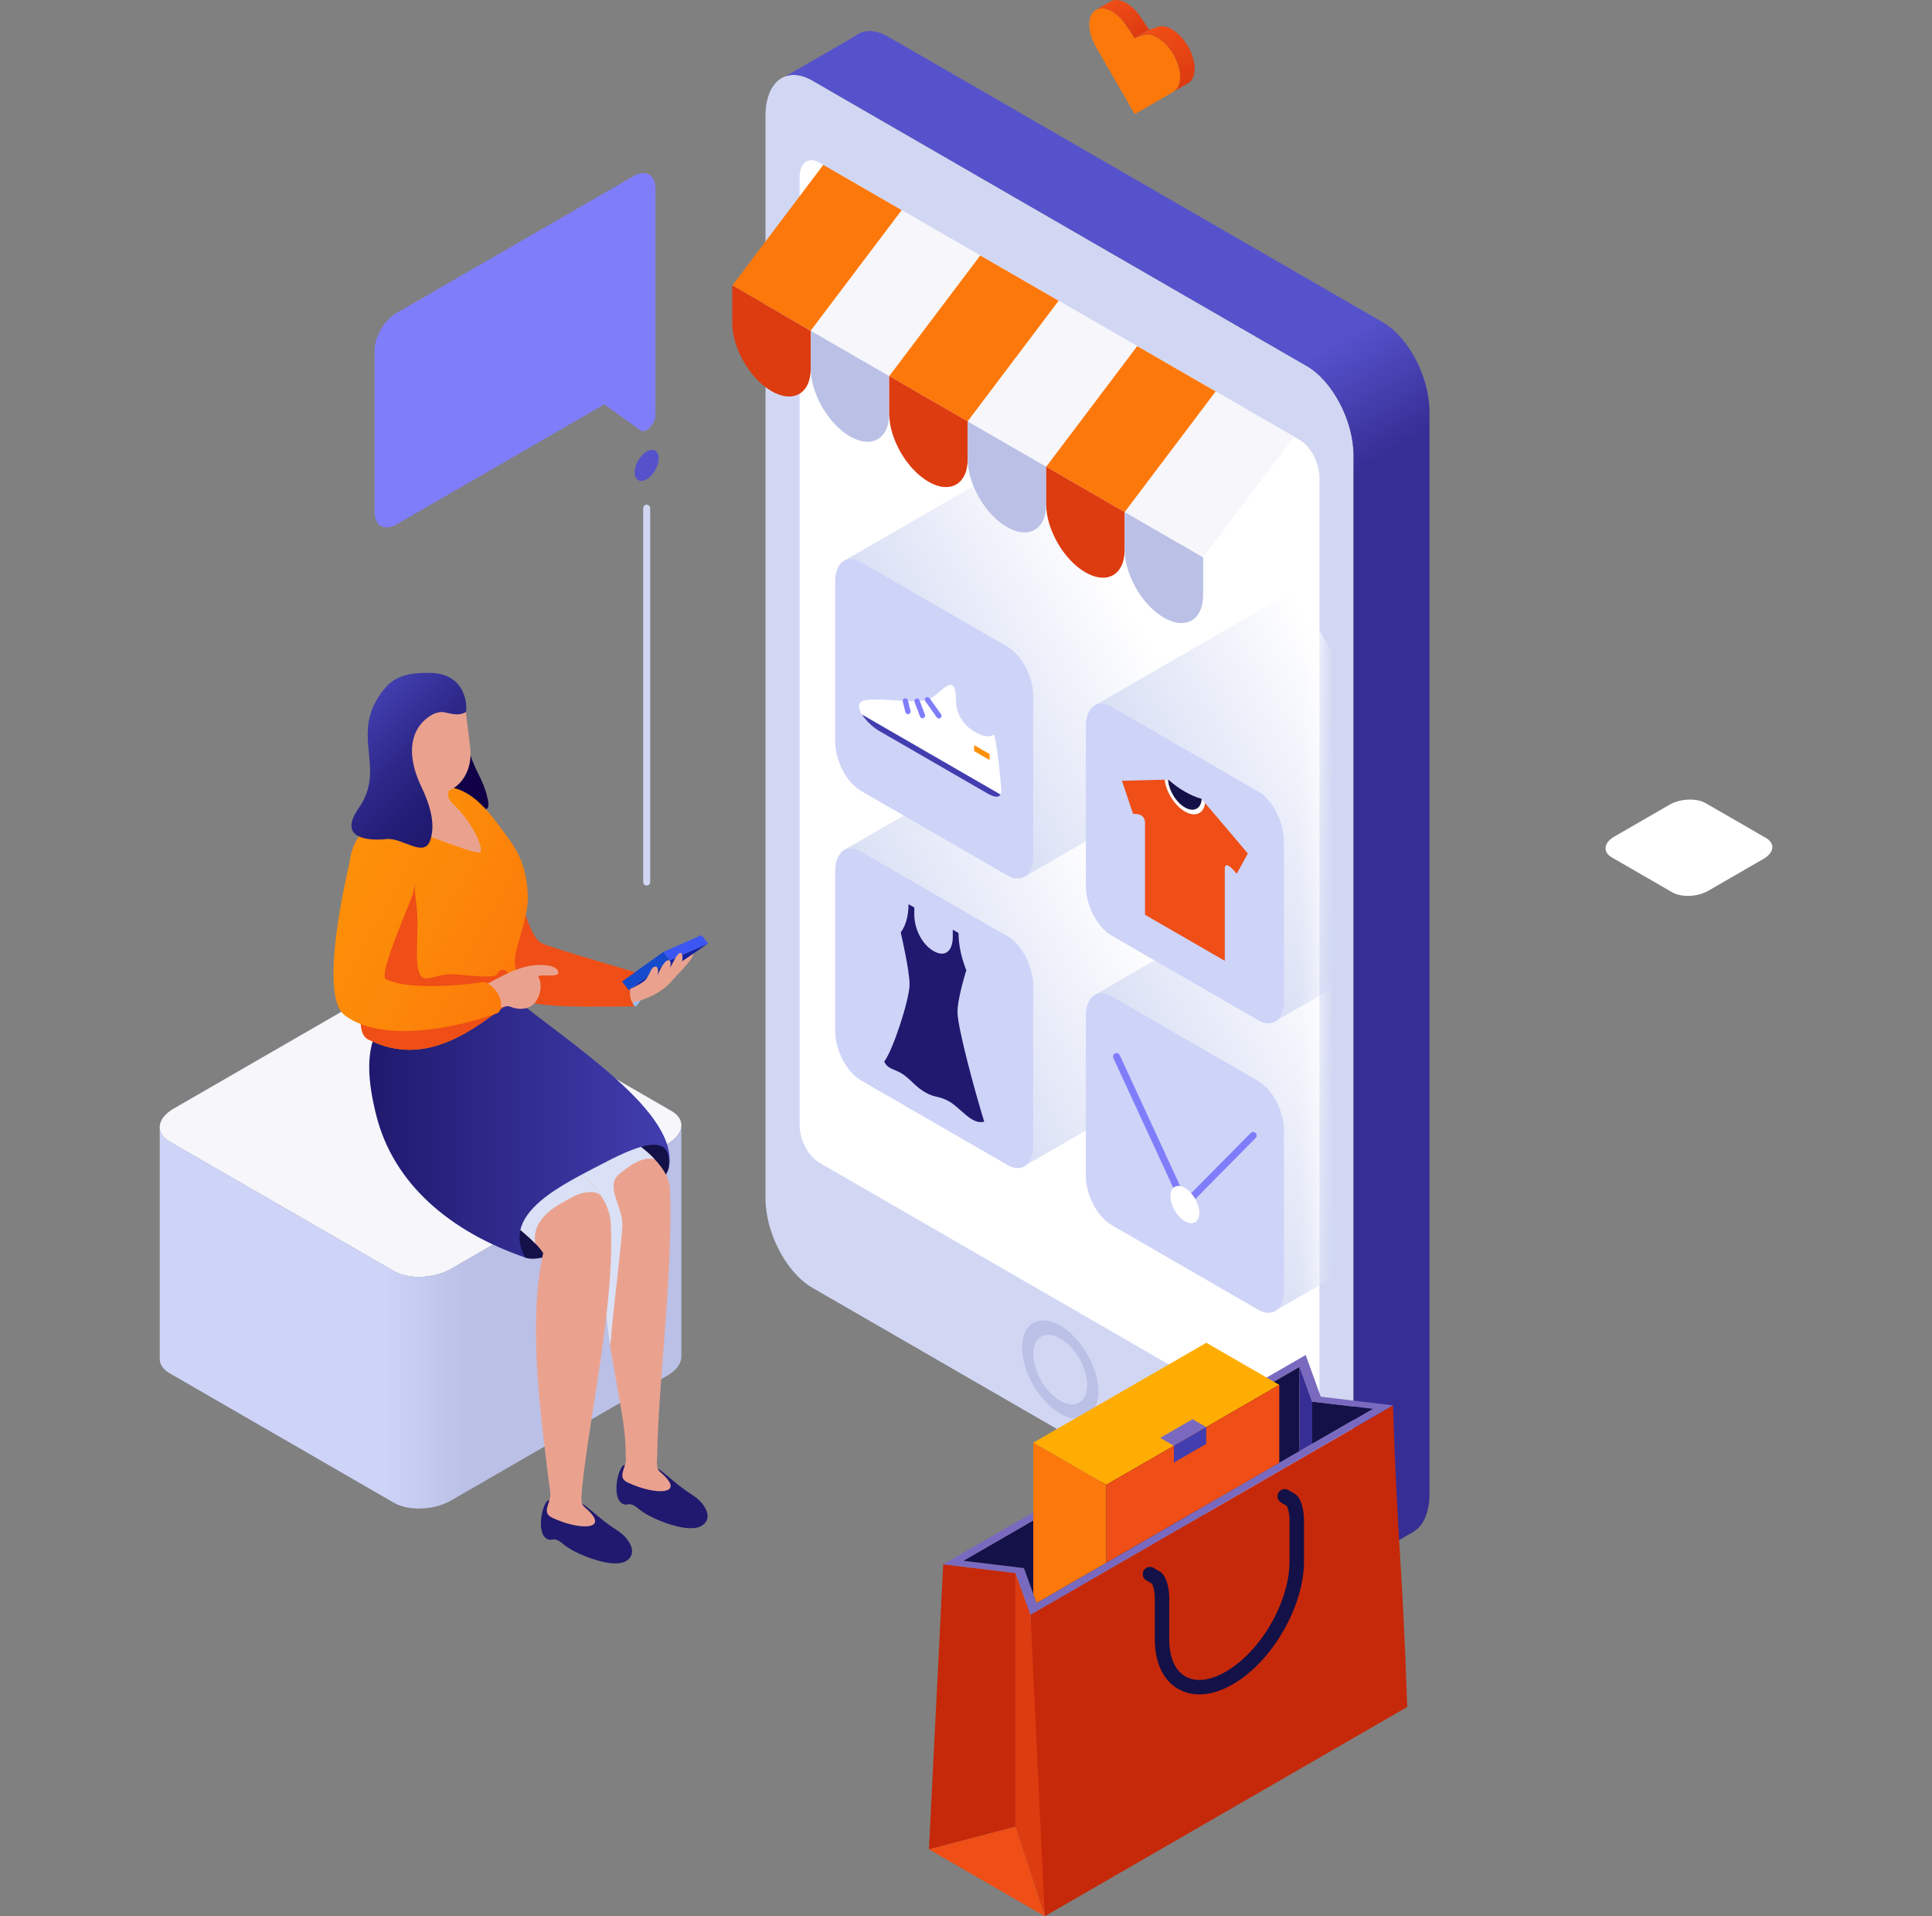 <svg width="121" height="120" viewBox="0 0 121 120" fill="none" xmlns="http://www.w3.org/2000/svg">
<rect x="0" y="0" width="121" height="120" fill="#808080" stroke="none"/>
<g clip-path="url(#clip0_10074_15218)">
<path d="M106.823 50.294L110.61 52.481C111.188 52.815 111.115 53.397 110.449 53.783L106.984 55.784C106.318 56.169 105.309 56.21 104.731 55.877L100.943 53.69C100.365 53.356 100.438 52.774 101.105 52.389L104.569 50.389C105.236 50.004 106.245 49.962 106.822 50.295L106.823 50.294Z" fill="white"/>
<path d="M81.846 98.522L50.87 80.638C49.253 79.704 47.943 77.201 47.943 75.045V7.255C47.943 5.101 49.253 4.109 50.87 5.042L81.846 22.927C83.463 23.86 84.772 26.364 84.772 28.52V96.309C84.772 98.464 83.463 99.456 81.846 98.522Z" fill="#D1D7F3"/>
<path d="M66.401 83.01C65.082 82.248 64.013 82.866 64.013 84.389C64.013 85.912 65.082 87.764 66.401 88.525C67.721 89.287 68.79 88.669 68.79 87.146C68.79 85.623 67.721 83.771 66.401 83.01ZM66.401 87.718C65.468 87.18 64.713 85.87 64.713 84.792C64.713 83.715 65.468 83.279 66.401 83.817C67.335 84.355 68.09 85.665 68.09 86.743C68.09 87.82 67.334 88.256 66.401 87.718Z" fill="#BBC0E6"/>
<path d="M86.603 20.18L55.626 2.295C54.778 1.805 54.017 1.849 53.483 2.309V2.304L49.2 4.777C49.674 4.61 50.248 4.682 50.87 5.041L81.846 22.926C83.462 23.859 84.772 26.363 84.772 28.519V96.308C84.772 97.46 84.395 98.275 83.8 98.646L83.802 98.65L88.464 95.96L88.559 95.905L88.556 95.9C89.152 95.53 89.528 94.716 89.528 93.564V25.772C89.528 23.617 88.219 21.113 86.602 20.18H86.603Z" fill="url(#paint0_linear_10074_15218)"/>
<path d="M81.407 27.557L51.309 10.179C50.63 9.786 50.079 10.203 50.079 11.109V70.455C50.079 71.362 50.63 72.414 51.309 72.806L81.407 90.184C82.086 90.576 82.637 90.16 82.637 89.254V29.908C82.637 29.002 82.086 27.949 81.407 27.557Z" fill="white"/>
<mask id="mask0_10074_15218" style="mask-type:luminance" maskUnits="userSpaceOnUse" x="50" y="10" width="33" height="81">
<path d="M81.407 27.557L51.309 10.179C50.63 9.786 50.079 10.203 50.079 11.109V70.455C50.079 71.362 50.63 72.414 51.309 72.806L81.407 90.184C82.086 90.576 82.637 90.16 82.637 89.254V29.908C82.637 29.002 82.086 27.949 81.407 27.557Z" fill="white"/>
</mask>
<g mask="url(#mask0_10074_15218)">
<path d="M76.542 65.87L64.013 73.103L52.695 53.328L65.225 46.094L76.542 65.87Z" fill="url(#paint1_linear_10074_15218)"/>
<path d="M76.704 47.663L64.175 54.897L52.857 35.12L65.386 27.887L76.704 47.663Z" fill="url(#paint2_linear_10074_15218)"/>
<path d="M92.284 74.917L79.754 82.15L68.438 62.374L80.966 55.141L92.284 74.917Z" fill="url(#paint3_linear_10074_15218)"/>
<path d="M92.483 56.673L79.954 63.907L68.637 44.132L81.166 36.898L92.483 56.673Z" fill="url(#paint4_linear_10074_15218)"/>
</g>
<path d="M63.103 54.827L53.914 49.522C53.027 49.01 52.308 47.635 52.308 46.451V36.416C52.308 35.232 53.028 34.688 53.914 35.201L63.103 40.506C63.991 41.018 64.71 42.394 64.71 43.576V53.612C64.71 54.796 63.989 55.339 63.103 54.827Z" fill="#CED3F8"/>
<path d="M78.802 63.889L69.614 58.584C68.726 58.072 68.007 56.697 68.007 55.514V45.478C68.007 44.294 68.726 43.751 69.614 44.263L78.802 49.568C79.69 50.081 80.409 51.456 80.409 52.639V62.675C80.409 63.859 79.689 64.403 78.802 63.891V63.889Z" fill="#CED3F8"/>
<path d="M63.103 72.956L53.914 67.651C53.027 67.138 52.308 65.764 52.308 64.58V54.545C52.308 53.361 53.028 52.817 53.914 53.33L63.103 58.635C63.991 59.147 64.71 60.523 64.71 61.705V71.741C64.71 72.925 63.989 73.468 63.103 72.956Z" fill="#CED3F8"/>
<path d="M78.802 82.018L69.614 76.713C68.726 76.201 68.007 74.827 68.007 73.643V63.607C68.007 62.423 68.726 61.88 69.614 62.392L78.802 67.697C79.69 68.21 80.409 69.584 80.409 70.768V80.803C80.409 81.987 79.689 82.531 78.802 82.018Z" fill="#CED3F8"/>
<path d="M62.272 45.999C61.863 46.235 61.454 46.063 61.035 45.822C60.635 45.59 59.872 44.976 59.872 43.828C59.872 42.001 58.972 43.339 58.29 43.733C57.608 44.127 55.507 43.702 54.309 43.828C53.562 43.906 53.745 44.473 54.161 44.989C54.413 45.301 54.75 45.594 55.018 45.749C55.727 46.158 61.835 49.685 61.835 49.685C62.179 49.884 62.437 49.943 62.58 49.849C62.663 49.795 62.708 49.689 62.708 49.528C62.708 49.086 62.462 46.741 62.271 46.001L62.272 45.999Z" fill="white"/>
<path d="M62.66 49.754L53.986 44.746C54.037 44.827 54.095 44.909 54.161 44.989C54.413 45.301 54.749 45.594 55.017 45.749C55.727 46.158 61.834 49.685 61.834 49.685C62.179 49.884 62.436 49.944 62.579 49.85C62.614 49.827 62.64 49.794 62.66 49.754Z" fill="#423EAF"/>
<path d="M58.805 44.993C58.753 44.993 58.703 44.969 58.67 44.924L57.951 43.912C57.899 43.838 57.916 43.735 57.99 43.683C58.065 43.63 58.168 43.647 58.221 43.722L58.94 44.733C58.992 44.808 58.975 44.91 58.901 44.963C58.872 44.983 58.838 44.993 58.805 44.993Z" fill="#807DFB"/>
<path d="M57.776 44.978C57.709 44.978 57.647 44.937 57.622 44.871L57.278 43.961C57.245 43.876 57.289 43.781 57.374 43.749C57.46 43.717 57.554 43.759 57.586 43.844L57.93 44.755C57.962 44.84 57.919 44.935 57.834 44.967C57.815 44.974 57.795 44.978 57.776 44.978Z" fill="#807DFB"/>
<path d="M56.864 44.723C56.79 44.723 56.723 44.672 56.705 44.598L56.539 43.931C56.517 43.843 56.572 43.754 56.66 43.731C56.747 43.71 56.837 43.764 56.859 43.852L57.025 44.518C57.047 44.606 56.992 44.696 56.904 44.718C56.891 44.721 56.877 44.723 56.864 44.723Z" fill="#807DFB"/>
<path d="M61.01 47.034L61.981 47.594V47.22L61.01 46.66V47.034Z" fill="#FD9009"/>
<path d="M75.26 50.038C75.219 50.645 74.765 50.88 74.209 50.559C73.653 50.239 73.198 49.479 73.157 48.824C73.002 48.82 70.268 48.895 70.268 48.895L70.962 50.963C71.201 50.963 71.712 50.971 71.712 51.535V57.285L76.707 60.169V54.418C76.707 53.854 77.218 54.437 77.457 54.713L78.151 53.447C78.151 53.447 75.418 50.215 75.261 50.038H75.26Z" fill="#EF4E16"/>
<path d="M75.26 50.035C75.219 50.642 74.765 50.877 74.209 50.556C73.652 50.236 73.198 49.476 73.157 48.821C73.135 48.819 73.056 48.821 72.941 48.823C73.032 49.591 73.565 50.447 74.21 50.82C74.855 51.192 75.386 50.95 75.479 50.288C75.364 50.153 75.285 50.061 75.262 50.035H75.26Z" fill="white"/>
<path d="M74.208 50.559C74.764 50.88 75.218 50.645 75.259 50.039L75.21 50.01C74.907 49.927 74.567 49.783 74.208 49.575C73.848 49.368 73.508 49.12 73.206 48.853L73.156 48.824C73.197 49.479 73.651 50.237 74.208 50.559Z" fill="#131147"/>
<path d="M74.207 75.654C74.152 75.654 74.096 75.633 74.053 75.591C73.966 75.506 73.965 75.366 74.05 75.28L78.329 70.952C78.414 70.866 78.552 70.865 78.64 70.95C78.726 71.035 78.727 71.175 78.642 71.261L74.364 75.589C74.321 75.632 74.263 75.654 74.207 75.654Z" fill="#807DFB"/>
<path d="M74.208 75.654C74.125 75.654 74.045 75.606 74.007 75.525L69.729 66.257C69.679 66.148 69.726 66.016 69.837 65.966C69.947 65.914 70.078 65.964 70.129 66.073L74.407 75.341C74.457 75.451 74.41 75.583 74.299 75.633C74.269 75.647 74.238 75.654 74.208 75.654Z" fill="#807DFB"/>
<path d="M59.967 63.386C59.951 62.564 60.52 60.761 60.52 60.761C60.211 59.984 60.033 59.181 60.033 58.429L59.671 58.221V58.663C59.671 59.54 59.209 59.983 58.467 59.555C57.725 59.127 57.262 58.148 57.262 57.271V56.83L56.9 56.621C56.9 57.372 56.721 57.971 56.413 58.391C56.413 58.391 56.982 60.85 56.965 61.653C56.965 62.582 55.917 65.796 55.376 66.479C55.619 66.984 56.076 66.947 56.539 67.265C57.099 67.648 57.307 68.035 57.953 68.408C58.598 68.78 58.782 68.593 59.474 68.992C60.166 69.391 60.869 70.459 61.641 70.243C61.029 68.262 59.967 64.313 59.967 63.385V63.386Z" fill="#20196F"/>
<path d="M73.305 74.911C73.305 74.335 73.709 74.101 74.209 74.389C74.708 74.677 75.113 75.378 75.113 75.954C75.113 76.529 74.708 76.763 74.209 76.475C73.709 76.187 73.305 75.486 73.305 74.911Z" fill="white"/>
<path d="M75.352 34.902L70.438 32.065L76.138 24.512L81.053 27.35L75.352 34.902Z" fill="#F6F6FB"/>
<path d="M50.777 20.715L45.863 17.877L51.563 10.324L56.478 13.161L50.777 20.715Z" fill="#FC780B"/>
<path d="M55.692 23.555L50.777 20.718L56.478 13.164L61.392 16.002L55.692 23.555Z" fill="#F6F6FB"/>
<path d="M60.608 26.391L55.692 23.552L61.392 16L66.308 18.837L60.608 26.391Z" fill="#FC780B"/>
<path d="M65.522 29.23L60.608 26.393L66.308 18.84L71.223 21.678L65.522 29.23Z" fill="#F6F6FB"/>
<path d="M70.437 32.066L65.522 29.228L71.223 21.676L76.137 24.513L70.437 32.066Z" fill="#FC780B"/>
<path d="M45.863 17.879V20.237C45.863 21.804 46.963 23.71 48.32 24.494C49.677 25.277 50.777 24.642 50.777 23.075V20.717L45.862 17.879H45.863Z" fill="#DD3B10"/>
<path d="M50.777 20.715V23.073C50.777 24.64 51.877 26.546 53.234 27.33C54.591 28.113 55.691 27.478 55.691 25.911V23.553L50.776 20.715H50.777Z" fill="#BBC0E6"/>
<path d="M60.608 28.747V26.389L55.692 23.551V25.909C55.692 27.476 56.792 29.382 58.15 30.166C59.507 30.949 60.607 30.314 60.607 28.747H60.608Z" fill="#DD3B10"/>
<path d="M65.522 31.587V29.229L60.606 26.391V28.749C60.606 30.316 61.706 32.222 63.064 33.006C64.421 33.789 65.521 33.154 65.521 31.587H65.522Z" fill="#BBC0E6"/>
<path d="M70.437 34.423V32.065L65.522 29.227V31.585C65.522 33.152 66.622 35.058 67.979 35.842C69.336 36.625 70.436 35.99 70.436 34.423H70.437Z" fill="#DD3B10"/>
<path d="M75.352 37.263V34.905L70.436 32.066V34.425C70.436 35.992 71.537 37.898 72.894 38.681C74.251 39.465 75.351 38.83 75.351 37.263H75.352Z" fill="#BBC0E6"/>
<path d="M71.661 2.188C71.894 2.129 72.181 2.181 72.49 2.359C73.275 2.813 73.912 3.917 73.912 4.824C73.912 5.277 73.753 5.597 73.495 5.745L71.067 7.148L68.639 2.942C68.38 2.496 68.221 1.992 68.221 1.539C68.221 0.632 68.858 0.264 69.644 0.718C69.954 0.897 70.24 1.177 70.473 1.505L71.067 2.39L71.66 2.19L71.661 2.188Z" fill="#FC780B"/>
<path d="M71.378 0.981C71.145 0.653 70.858 0.373 70.549 0.194C70.156 -0.033 69.8 -0.054 69.542 0.095L68.64 0.616C68.897 0.468 69.252 0.49 69.645 0.716C69.955 0.895 70.242 1.175 70.474 1.503L71.068 2.388L71.972 1.866L71.378 0.981Z" fill="url(#paint5_linear_10074_15218)"/>
<path d="M73.496 5.743C73.755 5.595 73.913 5.276 73.914 4.822C73.914 3.915 73.277 2.81 72.491 2.357C72.181 2.179 71.895 2.128 71.662 2.186L71.069 2.385L71.973 1.863L72.567 1.664C72.801 1.605 73.087 1.656 73.396 1.834C74.182 2.287 74.819 3.392 74.819 4.299C74.819 4.753 74.66 5.072 74.401 5.22L73.497 5.742L73.496 5.743Z" fill="url(#paint6_linear_10074_15218)"/>
<path d="M24.679 79.606L10.618 71.487C9.702 70.959 9.817 70.036 10.874 69.425L24.422 61.603C25.479 60.992 27.078 60.926 27.994 61.454L42.056 69.573C42.972 70.101 42.857 71.025 41.8 71.635L28.252 79.457C27.195 80.068 25.595 80.135 24.679 79.606Z" fill="#F6F6FB"/>
<path d="M42.671 70.528C42.643 70.915 42.35 71.316 41.801 71.634L28.253 79.456C27.196 80.067 25.597 80.133 24.681 79.605L10.618 71.485C10.231 71.261 10.029 70.966 10.005 70.655V85.036C9.979 85.393 10.178 85.739 10.618 85.993L24.68 94.111C25.596 94.64 27.195 94.574 28.252 93.963L41.8 86.14C42.349 85.823 42.642 85.421 42.67 85.035H42.674V70.527H42.67L42.671 70.528Z" fill="url(#paint7_linear_10074_15218)"/>
<path d="M32.703 78.623C33.94 79.859 41.718 75.141 41.917 72.953C42.012 71.909 41.443 70.856 39.869 71.361C38.294 71.866 33.594 74.468 32.944 76.065C32.294 77.663 32.243 78.164 32.702 78.623H32.703Z" fill="#131147"/>
<path d="M41.96 74.451C42.155 79.902 41.217 86.627 41.159 91.199C40.256 91.648 39.869 92.474 39.197 91.237C39.174 90.691 39.18 90.266 39.11 89.668C38.704 86.186 37.16 81.166 38.163 76.662C37.685 74.958 33.69 72.293 33.8 71.595C34.343 68.157 41.858 71.595 41.96 74.45V74.451Z" fill="#EAA28F"/>
<g style="mix-blend-mode:multiply">
<path d="M40.991 72.583C38.832 70.278 34.211 68.989 33.799 71.594C33.689 72.291 37.684 74.956 38.162 76.661C37.614 79.121 37.827 81.733 38.198 84.166C38.245 84.045 38.276 83.915 38.278 83.78C38.29 82.959 38.978 77.596 38.978 76.657C38.978 75.55 37.892 74.267 38.766 73.537C39.485 72.935 40.233 72.426 40.99 72.583H40.991Z" fill="#DAE0F5"/>
</g>
<path d="M34.406 93.936C33.999 93.936 33.533 95.964 34.248 96.361C34.575 96.567 34.643 96.163 35.234 96.663C36.001 97.312 37.353 97.735 37.92 97.84C38.571 97.962 39.254 97.945 39.515 97.44C39.759 96.967 39.343 96.261 38.584 95.787C37.532 95.128 36.816 94.301 36.165 93.982C35.629 93.718 34.406 93.936 34.406 93.936Z" fill="#20196F"/>
<path d="M36.428 93.404C36.033 93.468 34.377 92.825 34.466 93.441C34.554 94.058 33.864 94.702 34.568 95.035C36.335 95.873 38.287 95.818 36.663 94.425C36.408 94.207 36.382 94.03 36.428 93.404Z" fill="#EAA28F"/>
<path d="M39.136 91.733C38.729 91.733 38.263 93.761 38.978 94.158C39.305 94.364 39.373 93.96 39.962 94.46C40.73 95.109 42.082 95.532 42.65 95.637C43.301 95.759 43.983 95.742 44.245 95.237C44.489 94.764 44.073 94.058 43.314 93.584C42.261 92.925 41.546 92.098 40.895 91.779C40.359 91.515 39.136 91.733 39.136 91.733Z" fill="#20196F"/>
<path d="M41.158 91.201C40.763 91.265 39.107 90.622 39.196 91.238C39.285 91.855 38.595 92.499 39.298 92.832C41.066 93.67 43.017 93.615 41.393 92.222C41.139 92.004 41.112 91.827 41.158 91.201Z" fill="#EAA28F"/>
<path d="M38.252 76.598C38.523 82.047 36.717 89.426 36.377 94.056C36.427 95.459 35.138 94.772 34.612 94.557C34.587 94.179 34.417 93.178 34.341 92.541C33.929 89.059 33.017 82.973 34.02 78.469C33.059 76.952 28.725 74.481 28.78 73.246C28.871 71.189 32.485 70.517 33.529 71.443C34.11 71.959 38.117 73.915 38.251 76.597L38.252 76.598Z" fill="#EAA28F"/>
<g style="mix-blend-mode:multiply">
<path d="M37.641 74.883C36.378 73.005 33.937 71.806 33.529 71.444C33.525 71.44 33.52 71.437 33.516 71.434C33.066 71.435 32.746 71.439 32.667 71.444C32.42 71.464 30.82 73.549 29.885 74.796C30.979 75.788 32.616 76.933 33.529 77.873C33.238 76.2 35.13 75.371 35.721 75.029C36.416 74.628 37.291 74.489 37.641 74.883Z" fill="#DAE0F5"/>
</g>
<path d="M25.61 62.022C23.642 63.99 22.416 65.302 23.571 69.866C24.645 74.109 28.143 77.113 32.901 78.752C31.291 75.947 35.36 74.126 37.83 72.826C40.458 71.443 42.176 71.035 41.858 73.223C42.746 69.742 35.677 65.368 31.736 62.131C29.406 60.216 26.725 60.906 25.608 62.022H25.61Z" fill="url(#paint8_linear_10074_15218)"/>
<path d="M42.177 61.311C42.626 60.829 43.589 59.884 43.412 59.608C43.237 59.331 42.459 60.318 42.459 60.318L42.177 61.311Z" fill="#EAA28F"/>
<path d="M39.75 63.025C40.029 63.092 40.942 61.194 40.246 61.016C39.526 61.036 39.24 61.638 39.238 61.955C39.236 62.273 39.279 62.912 39.75 63.025Z" fill="#95C0F7"/>
<path d="M29.144 44.309C29.053 47.948 30.15 48.118 30.56 50.09C30.77 51.104 29.969 50.591 29.472 50.008C28.975 49.424 28.043 49.368 27.648 49.368C26.953 47.748 29.144 44.309 29.144 44.309Z" fill="#110047"/>
<path d="M29.544 50.358C32.569 53.654 32.657 58.461 33.956 59.081C34.566 59.373 40.245 61.015 40.245 61.015C39.501 61.26 39.208 62.252 39.748 63.025C37.101 63.027 34.184 63.152 32.627 62.63C30.165 61.805 29.532 57.525 27.677 55.763C25.823 54 27.968 48.64 29.544 50.359V50.358Z" fill="#EF4E16"/>
<path d="M21.922 54.54C21.697 52.917 23.058 51.261 24.463 50.632C25.106 50.344 25.59 50.128 26.406 49.677C28.638 48.442 30.256 50.345 31.212 51.647C32.068 52.812 32.99 53.759 33.057 56.144C33.086 57.167 32.652 58.249 32.305 59.664C32.021 60.822 32.938 61.606 31.858 62.823C29.737 64.399 26.712 66.922 23.098 65.112C21.937 64.608 23.153 61.417 22.893 59.743C22.582 57.736 22.115 55.944 21.921 54.541L21.922 54.54Z" fill="url(#paint9_linear_10074_15218)"/>
<path d="M22.895 59.74C22.729 58.673 22.521 57.671 22.332 56.752L25.983 55.328C25.967 56.519 26.191 56.43 26.136 58.556C26.105 59.709 26.057 60.536 26.307 61.016C26.625 61.629 27.326 60.928 28.479 61.016C29.549 61.098 30.972 61.274 31.126 61.016C31.742 59.986 32.212 62.026 32.397 61.422C32.418 61.85 32.325 62.295 31.859 62.821C29.738 64.397 26.714 66.92 23.099 65.109C21.938 64.606 23.154 61.415 22.894 59.741L22.895 59.74Z" fill="#EF4E16"/>
<path d="M24.47 46.559L24.934 44.817L29.144 44.309L29.45 46.842C29.619 48.241 28.812 49.49 27.65 49.63C26.522 49.765 25.48 48.806 25.264 47.472L24.971 47.515L24.47 46.558V46.559Z" fill="#EAA28F"/>
<path d="M30.408 61.673C30.938 61.396 32.183 60.639 33.255 60.471C33.965 60.36 34.895 60.44 34.97 60.874C35.035 61.244 33.986 60.987 33.696 61.135C33.882 61.423 33.983 61.993 33.603 62.652C33.298 63.178 32.589 63.312 31.93 63.029C31.677 62.92 31.012 63.27 30.793 63.312C30.168 62.792 30.408 61.674 30.408 61.674V61.673Z" fill="#EAA28F"/>
<path d="M30.303 61.491C31.04 61.689 31.715 62.792 31.211 63.424C27.905 64.631 23.646 65.171 21.577 63.568C19.774 62.168 22.052 53.27 22.167 52.951C22.729 51.392 26.745 52.078 25.891 55.867C25.826 56.251 23.651 61.046 24.163 61.314C25.457 61.991 28.745 61.743 30.302 61.492L30.303 61.491Z" fill="url(#paint10_linear_10074_15218)"/>
<path d="M28.098 49.514C28.008 50.035 28.141 50.122 28.554 50.53C29.613 51.575 30.354 53.178 30.053 53.381C29.852 53.518 26.872 52.366 25.99 52.01C24.858 51.552 24.449 51.097 24.784 50.476C25.126 49.841 25.185 48.486 24.645 47.258C27.156 48.258 28.099 49.512 28.099 49.512L28.098 49.514Z" fill="#EAA28F"/>
<path d="M22.467 50.607C24.286 48.003 21.744 45.945 24.102 43.105C24.885 42.161 26 42.137 26.886 42.137C29.253 42.139 29.271 44.3 29.178 44.599C28.481 44.948 27.962 44.509 27.509 44.602C27.451 44.614 27.343 44.64 27.213 44.681C25.96 45.281 25.217 46.814 26.394 49.277C27.196 50.955 27.157 51.904 26.969 52.557C26.609 53.802 25.224 52.438 24.208 52.544C22.954 52.673 21.16 52.476 22.465 50.607H22.467Z" fill="url(#paint11_linear_10074_15218)"/>
<path d="M41.422 61.088L39.369 61.993L41.96 60.136L44.347 59.082L41.422 61.088Z" fill="#1321A0"/>
<path d="M39.368 61.993L38.955 61.467L41.547 59.609L41.96 60.136L39.368 61.993Z" fill="#154ACC"/>
<path d="M41.96 60.138L41.547 59.611L43.935 58.559L44.347 59.084L41.96 60.138Z" fill="#3B56F2"/>
<path d="M39.485 61.926C39.485 61.926 39.37 62.444 39.617 62.798C41.245 62.371 42.037 61.637 42.439 60.918C42.841 60.2 42.8 59.66 42.598 59.672C42.397 59.684 42.105 60.398 41.961 60.609C42.118 60.066 41.827 60.019 41.599 60.313C41.37 60.608 41.237 60.934 41.159 61.135C41.238 60.934 41.266 60.471 41.003 60.538C40.711 60.614 40.711 61.115 40.345 61.436C40.153 61.604 39.486 61.927 39.486 61.927L39.485 61.926Z" fill="#EAA28F"/>
<path d="M40.102 26.947L37.852 25.32L24.823 32.843C24.071 33.278 23.461 32.924 23.461 32.056V21.968C23.461 21.099 24.071 20.042 24.823 19.608L39.688 11.026C40.44 10.591 41.05 10.944 41.05 11.813V25.983C41.05 26.559 40.434 27.187 40.102 26.947Z" fill="#807DFB"/>
<path d="M39.749 29.578C39.749 29.098 40.086 28.515 40.502 28.275C40.917 28.035 41.254 28.229 41.254 28.709C41.254 29.189 40.917 29.773 40.502 30.013C40.086 30.253 39.749 30.058 39.749 29.578Z" fill="#5652CC"/>
<path d="M40.502 55.453C40.38 55.453 40.282 55.355 40.282 55.233V31.825C40.282 31.703 40.38 31.605 40.502 31.605C40.623 31.605 40.721 31.703 40.721 31.825V55.233C40.721 55.355 40.623 55.453 40.502 55.453Z" fill="#D1D7F3"/>
<path d="M88.134 106.893C80.567 111.261 73 115.631 65.433 120C64.807 111.171 64.836 110.068 64.538 101.115C72.105 96.746 79.673 92.378 87.24 88.008C87.538 96.96 87.836 97.939 88.134 106.893Z" fill="#C6290A"/>
<path d="M59.072 97.961L58.178 115.812L63.595 114.393V98.505L59.072 97.961Z" fill="#C6290A"/>
<path d="M65.433 119.999L64.538 101.114L63.594 98.504V114.391L65.433 119.999Z" fill="#DD3B10"/>
<path d="M82.718 87.463L81.774 84.852L59.072 97.959L63.594 98.503L64.538 101.114L87.24 88.007L82.718 87.463ZM64.128 98.195C64.128 98.195 61.624 97.894 60.347 97.74L81.394 85.589C81.661 86.326 82.183 87.772 82.183 87.772C82.183 87.772 84.687 88.073 85.965 88.227L64.918 100.378C64.652 99.641 64.129 98.195 64.129 98.195L64.128 98.195Z" fill="#7A6ABF"/>
<path d="M65.433 119.998L58.178 115.81L63.595 114.391L65.433 119.998Z" fill="#EF4E16"/>
<path d="M81.394 85.59V90.867L64.918 100.379L64.128 98.197L60.347 97.741L81.394 85.59Z" fill="#131147"/>
<path d="M82.183 87.773V90.412L81.394 90.867V85.59L82.183 87.773Z" fill="#362E94"/>
<path d="M82.183 87.773L85.965 88.229L82.183 90.412V87.773Z" fill="#131147"/>
<path d="M80.234 94.095L80.611 94.313C80.585 94.298 80.573 94.285 80.573 94.285C80.629 94.349 80.762 94.695 80.762 95.171V97.766C80.762 100.309 78.97 103.412 76.768 104.684C75.788 105.25 74.888 105.355 74.238 104.979C73.587 104.603 73.228 103.772 73.228 102.639V100.044C73.228 99.563 73.101 98.676 72.624 98.4L72.248 98.183C72.031 98.058 71.754 98.132 71.629 98.349C71.504 98.565 71.578 98.843 71.795 98.968L72.172 99.185C72.147 99.17 72.135 99.157 72.135 99.157C72.19 99.221 72.323 99.566 72.323 100.044V102.639C72.323 104.109 72.843 105.219 73.786 105.763C74.729 106.308 75.949 106.203 77.222 105.467C79.674 104.052 81.67 100.597 81.67 97.766V95.171C81.67 94.69 81.543 93.803 81.066 93.528L80.688 93.311C80.472 93.186 80.195 93.26 80.069 93.476C79.944 93.693 80.019 93.97 80.235 94.095H80.234Z" fill="#131147"/>
<path d="M66.591 95.875C66.591 95.615 66.774 95.298 66.999 95.169C67.224 95.039 67.407 95.144 67.407 95.405C67.407 95.665 67.224 95.981 66.999 96.111C66.773 96.241 66.591 96.136 66.591 95.875Z" fill="#3B56F2"/>
<path d="M75.031 91.004C75.031 90.744 75.214 90.427 75.439 90.298C75.665 90.168 75.847 90.273 75.847 90.534C75.847 90.794 75.664 91.109 75.439 91.241C75.214 91.371 75.031 91.266 75.031 91.005V91.004Z" fill="#3B56F2"/>
<path d="M69.283 92.983L64.713 90.344L75.552 84.086L80.122 86.724L69.283 92.983Z" fill="#FFAD02"/>
<path d="M73.519 90.536L72.663 90.042L74.691 88.871L75.546 89.365L73.519 90.536Z" fill="#7A6ABF"/>
<path d="M69.283 97.859V92.981L80.122 86.723V91.6L69.283 97.859Z" fill="#EF4E16"/>
<path d="M64.918 100.38L64.713 99.812V90.344L69.283 92.983V97.861L64.918 100.38Z" fill="#FC780B"/>
<path d="M73.519 91.588V90.534L75.546 89.363V90.417L73.519 91.588Z" fill="#423EAF"/>
</g>
<defs>
<linearGradient id="paint0_linear_10074_15218" x1="102.114" y1="88.077" x2="52.803" y2="2.67" gradientUnits="userSpaceOnUse">
<stop offset="0.6" stop-color="#362E94"/>
<stop offset="0.68" stop-color="#5652CC"/>
</linearGradient>
<linearGradient id="paint1_linear_10074_15218" x1="58.718" y1="62.944" x2="70.57" y2="56.224" gradientUnits="userSpaceOnUse">
<stop stop-color="#DAE0F5"/>
<stop offset="1" stop-color="white"/>
</linearGradient>
<linearGradient id="paint2_linear_10074_15218" x1="58.88" y1="44.737" x2="70.732" y2="38.017" gradientUnits="userSpaceOnUse">
<stop stop-color="#DAE0F5"/>
<stop offset="1" stop-color="white"/>
</linearGradient>
<linearGradient id="paint3_linear_10074_15218" x1="74.46" y1="71.992" x2="86.311" y2="65.271" gradientUnits="userSpaceOnUse">
<stop stop-color="#DAE0F5"/>
<stop offset="1" stop-color="white"/>
</linearGradient>
<linearGradient id="paint4_linear_10074_15218" x1="74.659" y1="53.749" x2="86.511" y2="47.029" gradientUnits="userSpaceOnUse">
<stop stop-color="#DAE0F5"/>
<stop offset="1" stop-color="white"/>
</linearGradient>
<linearGradient id="paint5_linear_10074_15218" x1="70.993" y1="2.431" x2="69.618" y2="0.05" gradientUnits="userSpaceOnUse">
<stop stop-color="#DD3B10"/>
<stop offset="1" stop-color="#EF4E16"/>
</linearGradient>
<linearGradient id="paint6_linear_10074_15218" x1="74.267" y1="5.298" x2="72.207" y2="1.729" gradientUnits="userSpaceOnUse">
<stop stop-color="#DD3B10"/>
<stop offset="1" stop-color="#EF4E16"/>
</linearGradient>
<linearGradient id="paint7_linear_10074_15218" x1="10.002" y1="82.498" x2="42.675" y2="82.498" gradientUnits="userSpaceOnUse">
<stop offset="0.43" stop-color="#CED3F8"/>
<stop offset="0.59" stop-color="#BBC0E6"/>
</linearGradient>
<linearGradient id="paint8_linear_10074_15218" x1="23.123" y1="69.84" x2="41.934" y2="69.84" gradientUnits="userSpaceOnUse">
<stop stop-color="#20196F"/>
<stop offset="1" stop-color="#423EAF"/>
</linearGradient>
<linearGradient id="paint9_linear_10074_15218" x1="20.789" y1="54.547" x2="33.863" y2="61.468" gradientUnits="userSpaceOnUse">
<stop stop-color="#FD9009"/>
<stop offset="0.43" stop-color="#FC8909"/>
<stop offset="1" stop-color="#FC780B"/>
</linearGradient>
<linearGradient id="paint10_linear_10074_15218" x1="19.854" y1="56.31" x2="32.929" y2="63.231" gradientUnits="userSpaceOnUse">
<stop stop-color="#FD9009"/>
<stop offset="0.43" stop-color="#FC8909"/>
<stop offset="1" stop-color="#FC780B"/>
</linearGradient>
<linearGradient id="paint11_linear_10074_15218" x1="28.816" y1="50.885" x2="22.56" y2="44.63" gradientUnits="userSpaceOnUse">
<stop stop-color="#20196F"/>
<stop offset="0.22" stop-color="#231C75"/>
<stop offset="0.54" stop-color="#2D2788"/>
<stop offset="0.91" stop-color="#3D39A6"/>
<stop offset="1" stop-color="#423EAF"/>
</linearGradient>
<clipPath id="clip0_10074_15218">
<rect width="101" height="120" fill="white" transform="translate(10)"/>
</clipPath>
</defs>
</svg>
